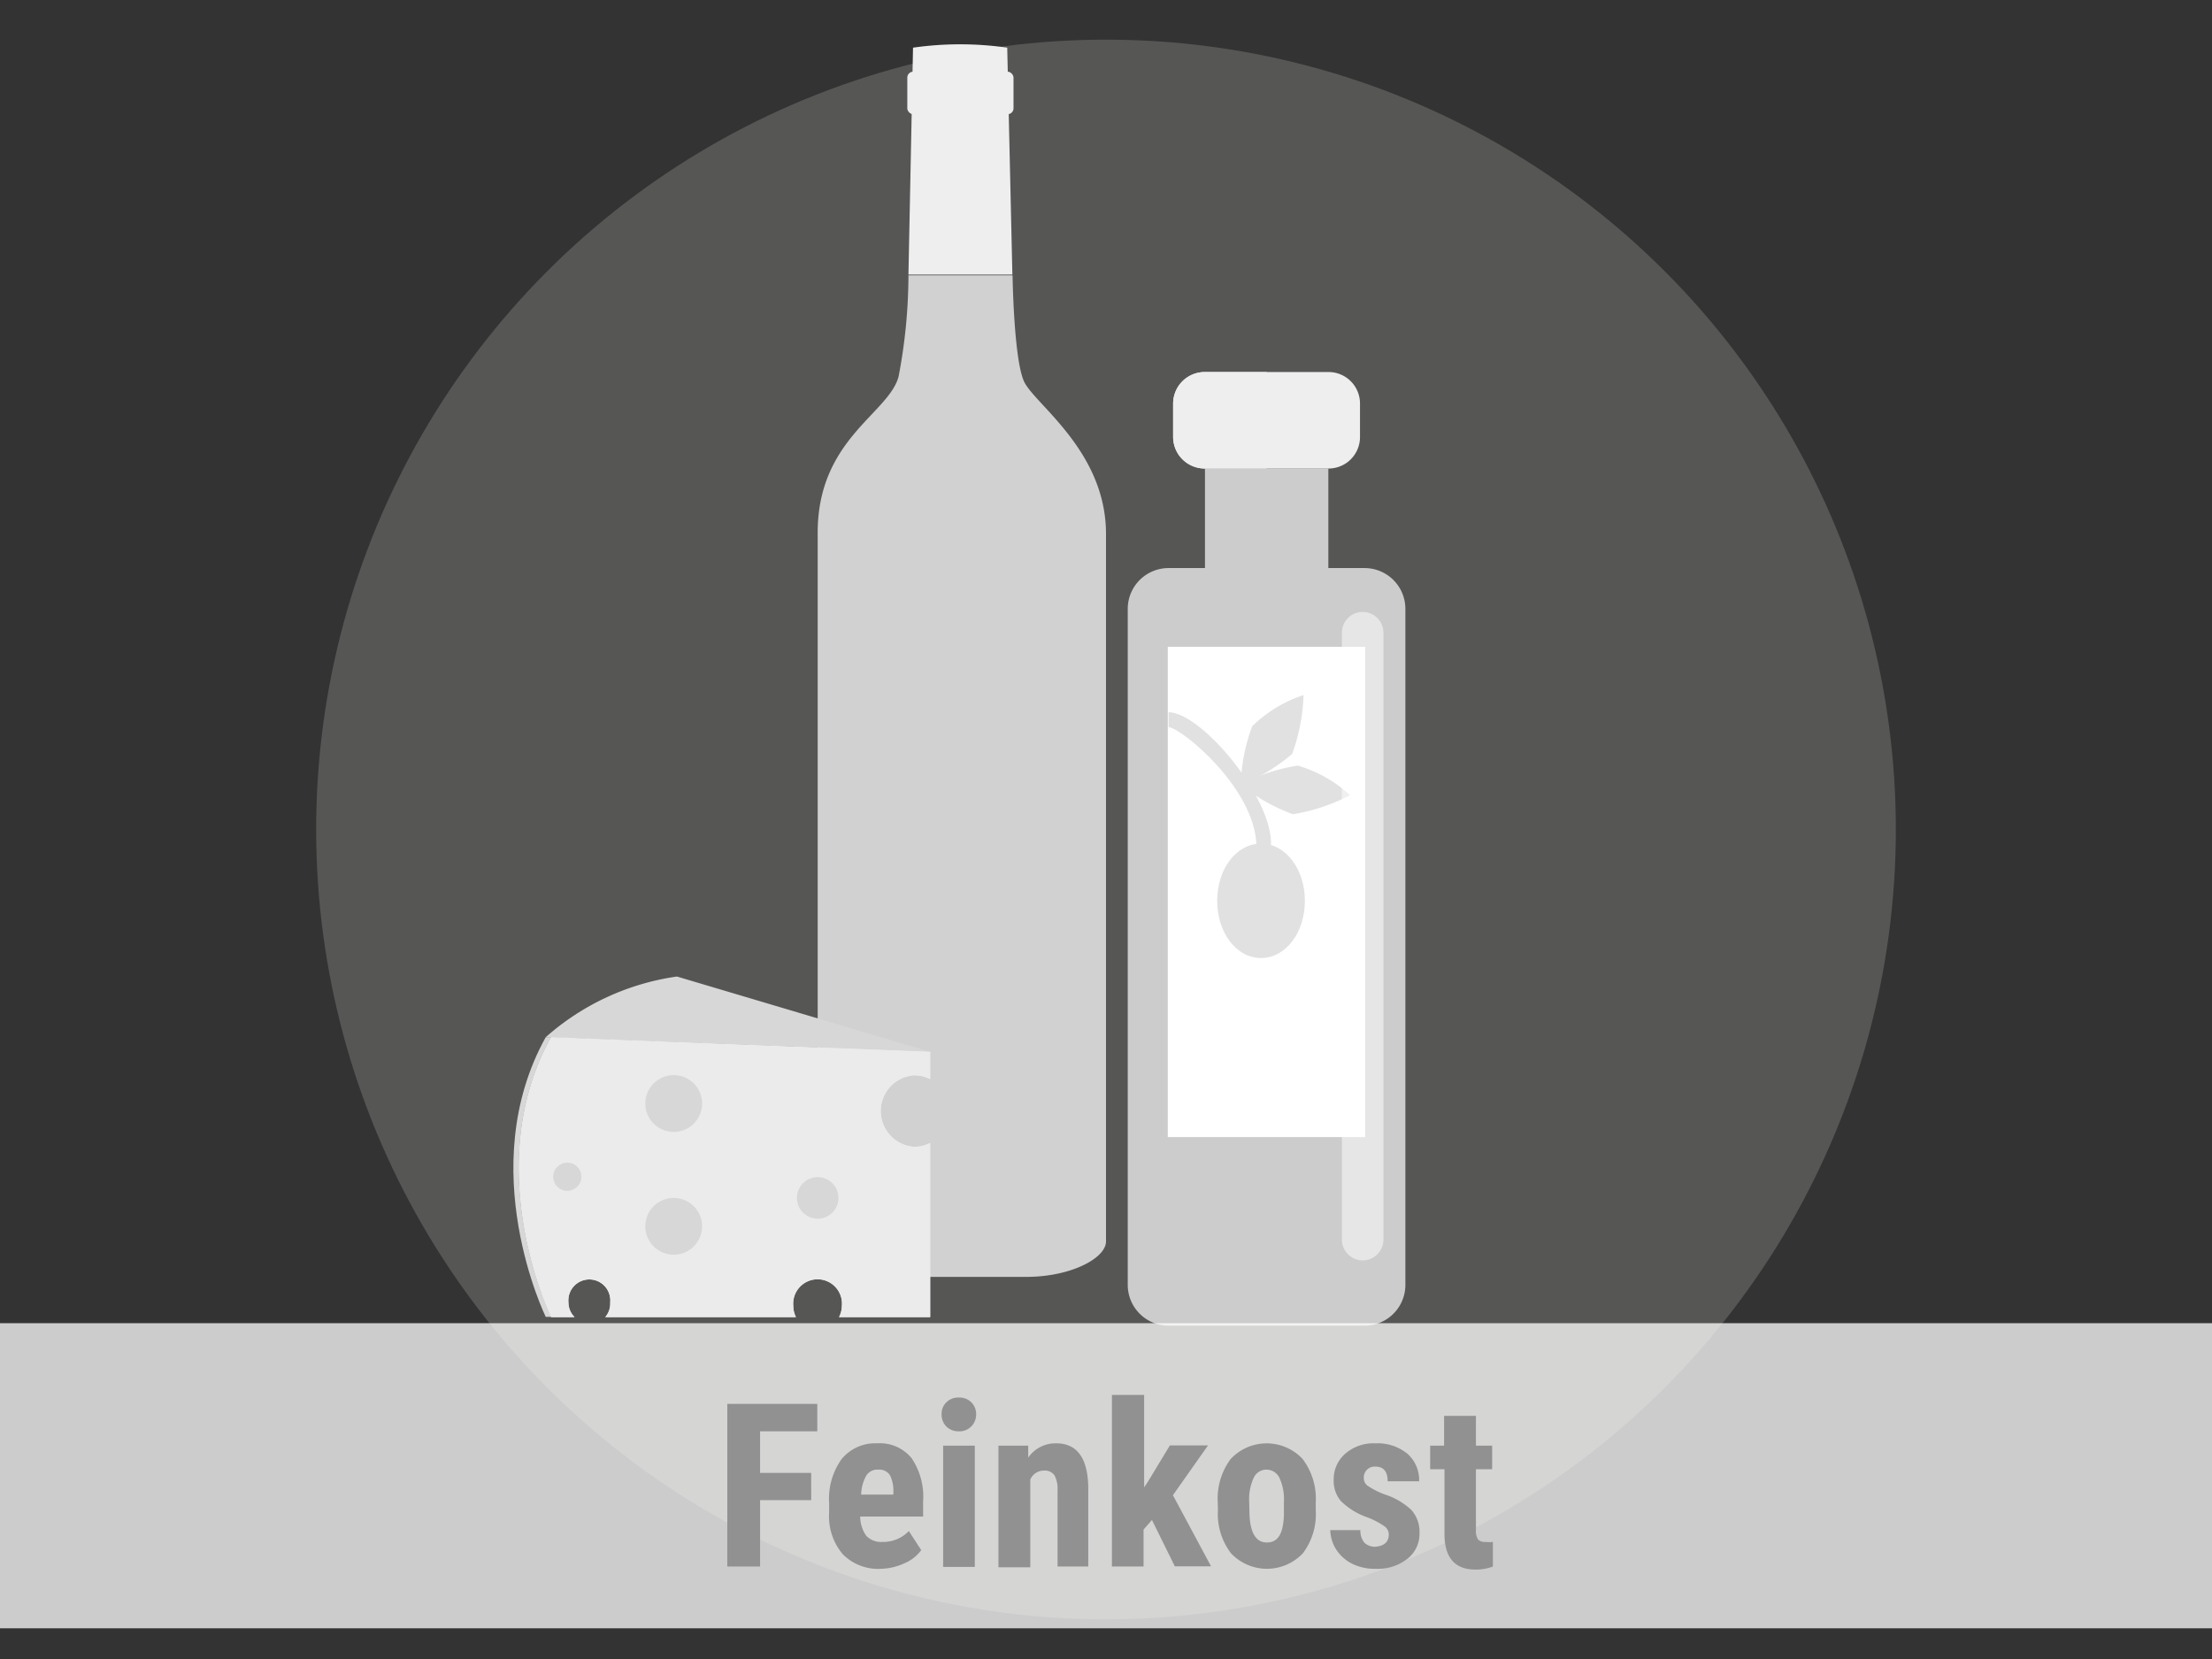 <svg xmlns="http://www.w3.org/2000/svg" viewBox="0 0 116 87"><rect x="0" y="0" width="116" height="87" fill="#333333" stroke="none"/><defs><clipPath id="a"><path fill="none" d="M70.37 32.09h2.18V66.1h-2.18z"/></clipPath></defs><g data-name="Ebene 1"><circle cx="58" cy="43.5" r="41.42" fill="#aeacaa" opacity=".29"/><path d="M58 65.1V28c0-4.36-3.76-6.81-4.3-8s-.6-5.56-.6-5.56h-5.46a28.38 28.38 0 0 1-.52 5.32c-.53 1.94-4.24 3.28-4.24 8.18v36.87c0 1.55 2.31 2.15 4.6 2.15h6.21C56.08 67 58 66 58 65.1Z" fill="#d1d1d1"/><g fill="#eee"><path d="m47.64 14.4.24-11.9a17.38 17.38 0 0 1 4.94 0l.27 11.9Z"/><rect x="47.58" y="3.76" width="5.57" height="2.23" rx=".31"/></g><path d="M28.62 54.39a13.16 13.16 0 0 1 6.88-3.18l13.28 3.95Z" fill="#d7d7d7"/><path d="m28.9 54.39 19.88.77v1.43a1.84 1.84 0 0 0-.85-.2 1.88 1.88 0 0 0 0 3.75 1.84 1.84 0 0 0 .85-.2v9.13H44a1.32 1.32 0 0 0 .15-.59 1.28 1.28 0 1 0-2.55 0 1.31 1.31 0 0 0 .14.59h-10a1.08 1.08 0 0 0 .26-.77 1.1 1.1 0 1 0-2.19 0 1.08 1.08 0 0 0 .32.77H28.9s-3.81-7.81 0-14.68Z" fill="#ebebeb"/><path d="M28.62 54.39h.28c-3.81 6.87 0 14.67 0 14.67h-.28s-3.82-7.8 0-14.67Z" fill="#d7d7d7"/><path d="m28.9 54.39 19.88.77v1.43a1.84 1.84 0 0 0-.85-.2 1.88 1.88 0 0 0 0 3.75 1.84 1.84 0 0 0 .85-.2v9.13H44a1.32 1.32 0 0 0 .15-.59 1.28 1.28 0 1 0-2.55 0 1.31 1.31 0 0 0 .14.59h-10a1.08 1.08 0 0 0 .26-.77 1.1 1.1 0 1 0-2.19 0 1.08 1.08 0 0 0 .32.77H28.9s-3.81-7.81 0-14.68Z" fill="#ebebeb"/><circle cx="42.88" cy="62.82" r="1.09" fill="#d7d7d7"/><circle cx="35.33" cy="57.87" r="1.49" fill="#d7d7d7"/><circle cx="35.33" cy="64.31" r="1.49" fill="#d7d7d7"/><circle cx="29.75" cy="61.71" r=".74" fill="#d7d7d7"/><path d="M71.56 69.52H61.28a2.14 2.14 0 0 1-2.14-2.13V31.93a2.14 2.14 0 0 1 2.14-2.14h10.28a2.14 2.14 0 0 1 2.14 2.14v35.46a2.14 2.14 0 0 1-2.14 2.13" fill="#ccc"/><path fill="#ccc" d="M63.19 24.57h6.47v7.52h-6.47z"/><path d="M69.67 24.57h-6.5a1.65 1.65 0 0 1-1.65-1.65v-1.76a1.65 1.65 0 0 1 1.65-1.65h6.5a1.65 1.65 0 0 1 1.65 1.65v1.76a1.65 1.65 0 0 1-1.65 1.65" fill="#eee"/><path d="M66.42 24.57h-3.23a1.67 1.67 0 0 1-1.67-1.67v-1.72a1.67 1.67 0 0 1 1.67-1.67h3.23Z" fill="#eee"/><path fill="#fff" d="M61.24 33.92h10.35v25.71H61.24z"/><path d="M68.43 47.24c0 1.66-1 3-2.3 3s-2.3-1.34-2.3-3 1-3 2.3-3 2.3 1.35 2.3 3" fill="#e1e1e1"/><path d="M61.28 37.35c1.71 0 5.5 4.51 5.37 7-.11 2-.71 2.54-.76 0-.07-3-3.88-6.14-4.61-6.22Z" fill="#e1e1e1"/><path d="M68.36 36.45a7 7 0 0 0-2.69 1.63 9.28 9.28 0 0 0-.6 3.09 9.87 9.87 0 0 0 2.69-1.63 9.89 9.89 0 0 0 .6-3.09" fill="#e1e1e1"/><path d="M70.8 41.7a6.91 6.91 0 0 0-2.74-1.55 9.28 9.28 0 0 0-3 1 9.78 9.78 0 0 0 2.74 1.55 9.86 9.86 0 0 0 3-1M67.93 46.94c0 .48-.21.87-.48.87s-.49-.39-.49-.87.22-.87.49-.87.48.39.48.87" fill="#e1e1e1"/><g clip-path="url(#a)" opacity=".5"><path d="M71.46 66.1a1.1 1.1 0 0 1-1.09-1.1V33.18a1.09 1.09 0 0 1 2.18 0V65a1.1 1.1 0 0 1-1.09 1.1" fill="#fff"/></g><path fill="#fff" opacity=".75" d="M0 69.39h116v16H0z"/><g fill="#919191"><path d="M42.54 78.67h-2.68v3.48h-1.72v-8.53h4.72v1.44h-3v2.18h2.68ZM46.2 82.27a2.61 2.61 0 0 1-2-.76 3.07 3.07 0 0 1-.72-2.18v-.51a3.57 3.57 0 0 1 .66-2.31 2.28 2.28 0 0 1 1.86-.82 2.15 2.15 0 0 1 1.8.77 3.6 3.6 0 0 1 .61 2.26v.81h-3.3a1.77 1.77 0 0 0 .31 1 1.06 1.06 0 0 0 .85.33 1.85 1.85 0 0 0 1.39-.57l.65 1a2.08 2.08 0 0 1-.88.69 3.12 3.12 0 0 1-1.23.29Zm-1-3.89h1.65v-.15a1.82 1.82 0 0 0-.18-.87.66.66 0 0 0-.61-.29.68.68 0 0 0-.63.31 2.13 2.13 0 0 0-.27 1ZM49.38 74.17a.82.82 0 0 1 .25-.63.85.85 0 0 1 .65-.25.87.87 0 0 1 .66.25.86.86 0 0 1 .25.63.88.88 0 0 1-.25.63.87.87 0 0 1-.66.26.9.9 0 0 1-.66-.26.87.87 0 0 1-.24-.63Zm1.74 8h-1.66v-6.36h1.66ZM53.92 75.81v.63a1.74 1.74 0 0 1 1.47-.75c1.09 0 1.65.77 1.68 2.29v4.17h-1.61v-4a1.52 1.52 0 0 0-.16-.78.62.62 0 0 0-.57-.25.77.77 0 0 0-.7.47v4.6h-1.67v-6.38ZM60.41 79.71l-.44.5v1.94h-1.66v-9H60V78l.2-.3 1.15-1.9h2l-1.84 2.61 2 3.73h-1.9ZM63.86 78.78a3.47 3.47 0 0 1 .68-2.27 2.58 2.58 0 0 1 3.77 0 3.45 3.45 0 0 1 .69 2.28v.4a3.42 3.42 0 0 1-.67 2.26 2.59 2.59 0 0 1-3.78 0 3.4 3.4 0 0 1-.68-2.27Zm1.66.41c0 1.13.31 1.7.91 1.7s.86-.47.9-1.42v-.69a2.68 2.68 0 0 0-.24-1.29.75.75 0 0 0-.68-.42.73.73 0 0 0-.66.42 2.68 2.68 0 0 0-.24 1.29ZM72.83 80.45a.53.53 0 0 0-.2-.39 4.11 4.11 0 0 0-.9-.48 3.76 3.76 0 0 1-1.41-.86 1.63 1.63 0 0 1-.38-1.11 1.77 1.77 0 0 1 .6-1.37 2.25 2.25 0 0 1 1.59-.55 2.48 2.48 0 0 1 1.67.54 1.83 1.83 0 0 1 .62 1.45h-1.65c0-.52-.22-.77-.65-.77a.57.57 0 0 0-.43.16.58.58 0 0 0-.17.46.49.49 0 0 0 .18.37 4.12 4.12 0 0 0 .89.46 3.7 3.7 0 0 1 1.43.83 1.72 1.72 0 0 1 .42 1.2 1.65 1.65 0 0 1-.64 1.36 2.53 2.53 0 0 1-1.67.52A2.65 2.65 0 0 1 70.9 82a2.14 2.14 0 0 1-.84-.76 2 2 0 0 1-.3-1h1.58a1 1 0 0 0 .2.65.79.79 0 0 0 .62.22c.45-.05.67-.26.67-.66ZM77.4 74.25v1.56h.85v1.24h-.85v3.15a.93.93 0 0 0 .1.52.48.48 0 0 0 .4.14 1.41 1.41 0 0 0 .39 0v1.29a2.51 2.51 0 0 1-.92.16c-1.07 0-1.61-.62-1.62-1.84v-3.42H75v-1.24h.73v-1.56Z"/></g></g></svg>